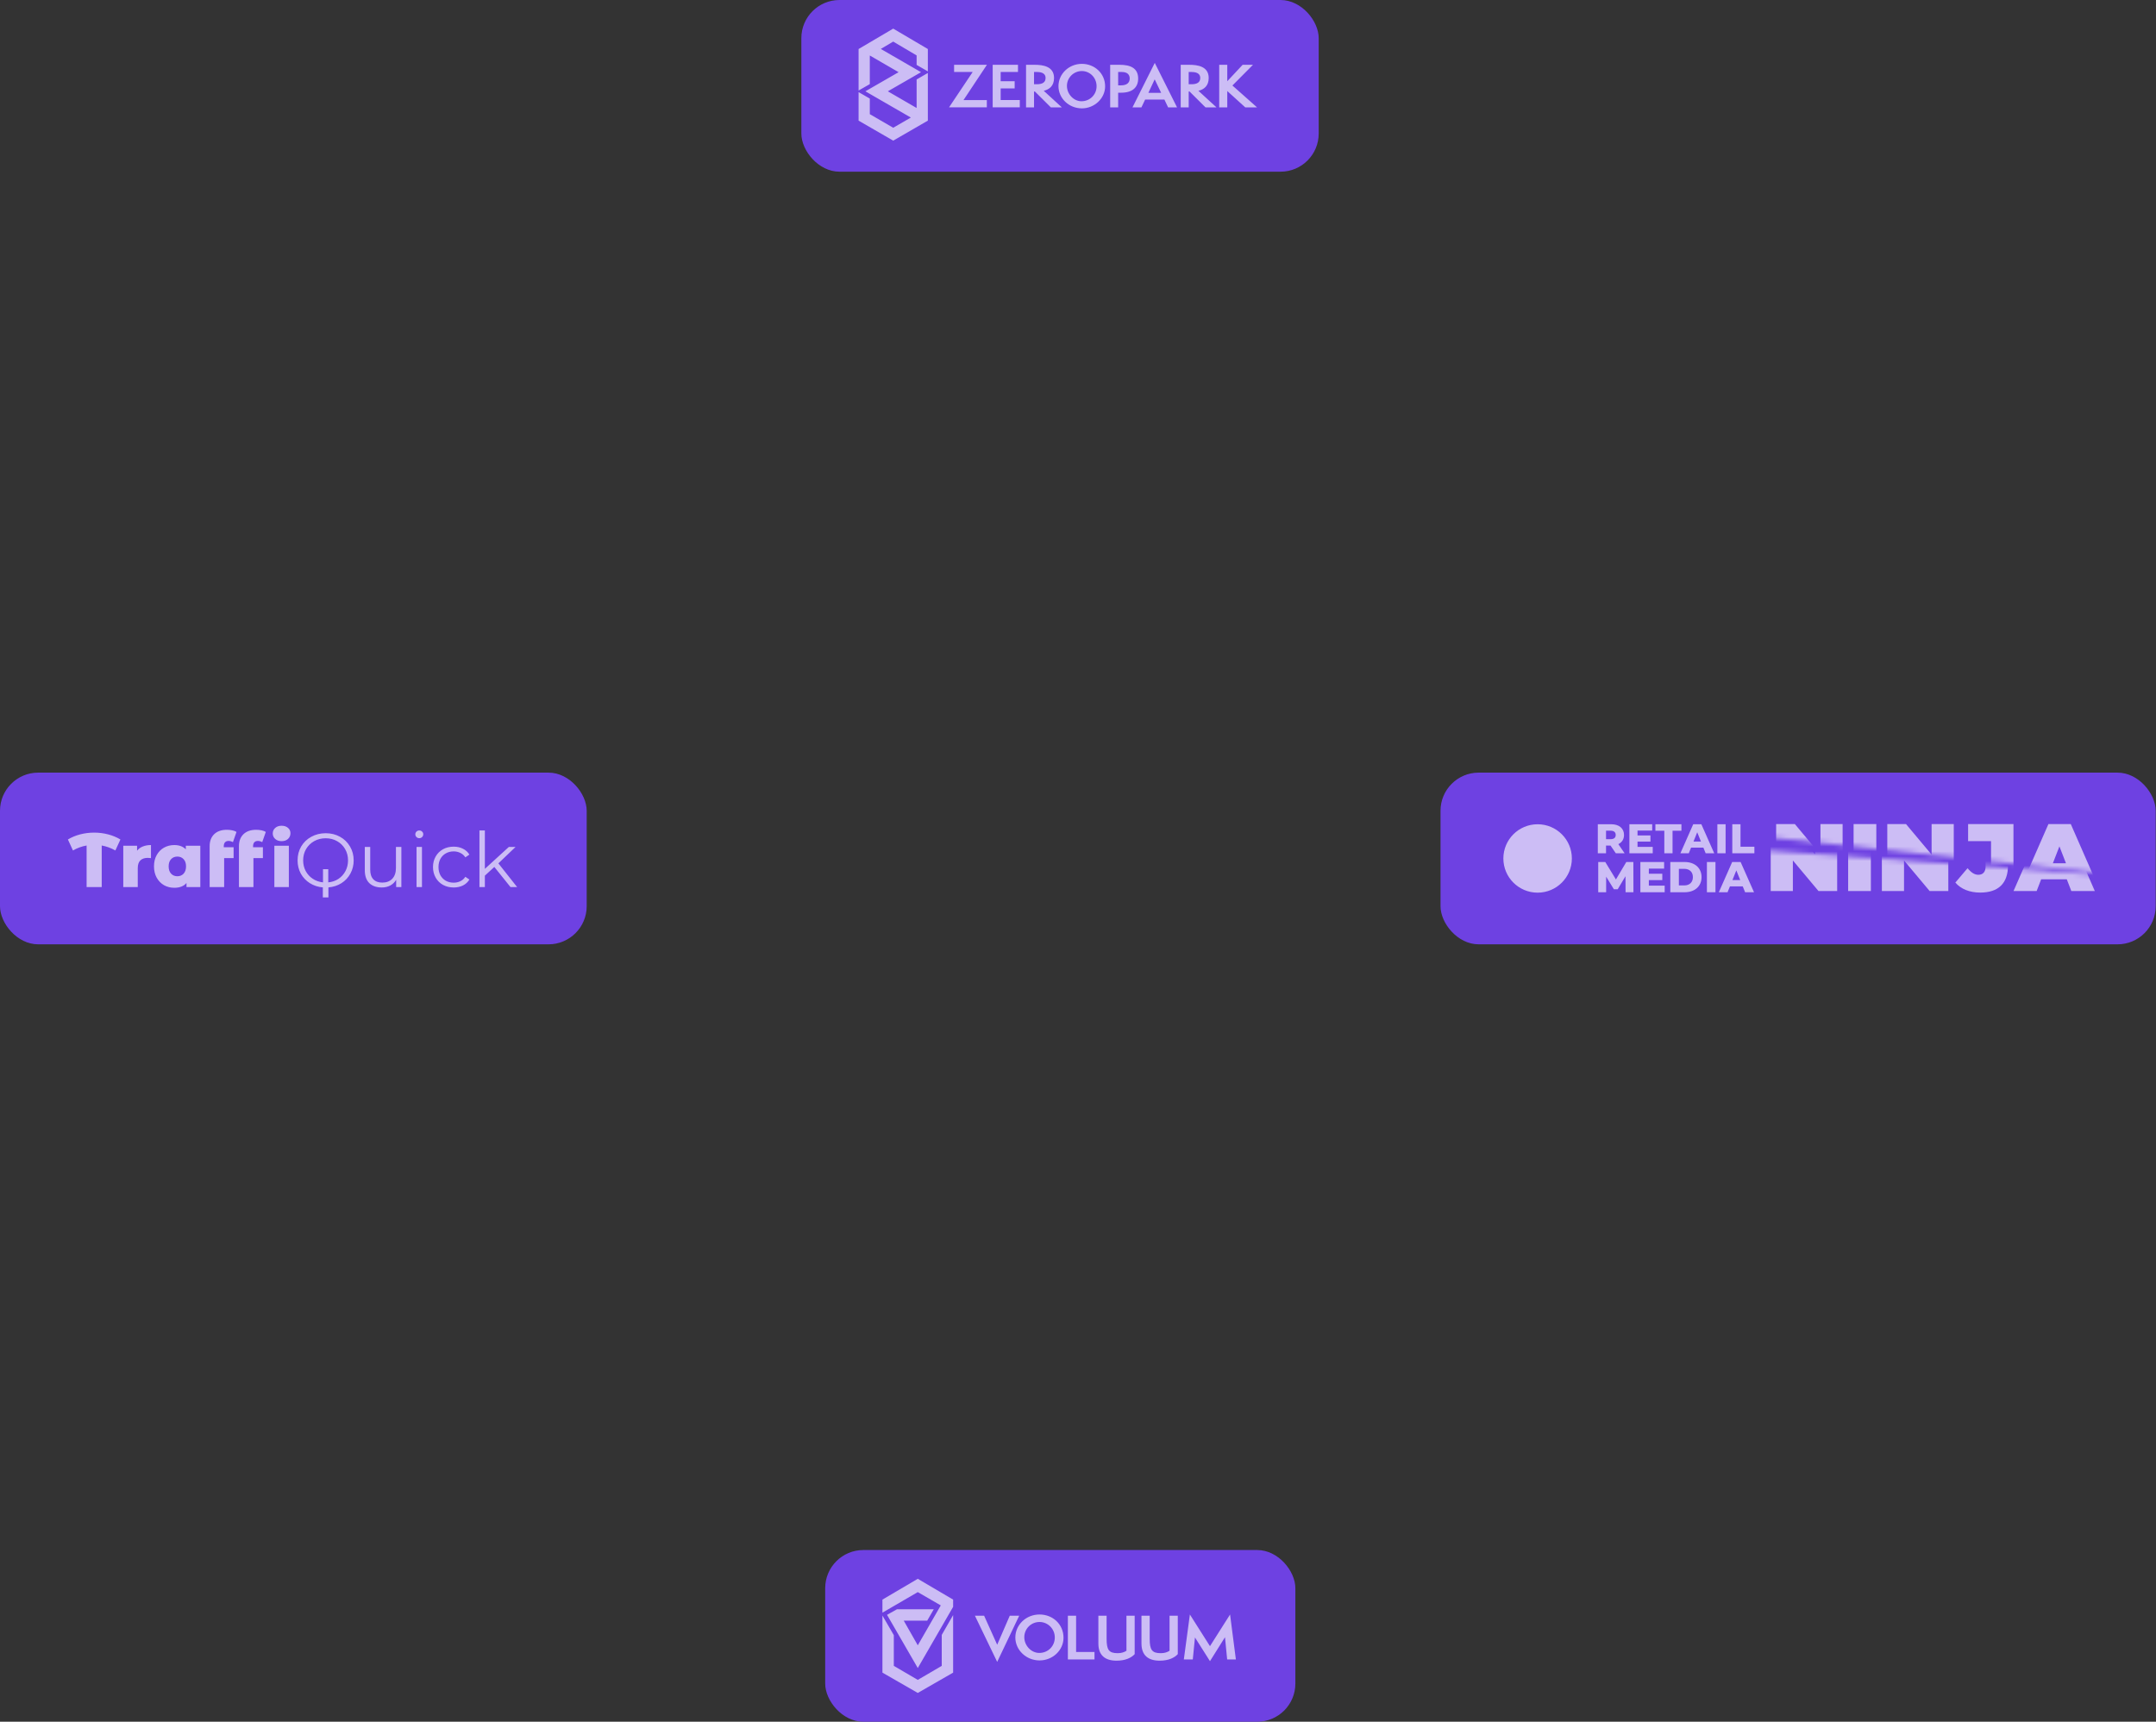 <svg xmlns="http://www.w3.org/2000/svg" fill="none" viewBox="0 0 452 361">
  <rect x="0" y="0" width="452" height="361" fill="#333333" stroke="none"/>
  <rect width="98.571" height="36" x="173" y="325" fill="#6E41E2" rx="8"/>
  <g fill="#fff" fill-opacity=".65" clip-path="url(#a)">
    <path d="M204.388 338.769h1.928l2.741 6.085 2.639-6.085h1.979l-4.618 9.685-4.669-9.685ZM217.939 348.149c-2.792 0-5.076-2.18-5.076-4.817 0-2.636 2.233-4.817 5.076-4.817 2.791 0 5.024 2.079 5.024 4.868 0 2.637-2.284 4.766-5.024 4.766Zm0-8.062c-1.777 0-3.198 1.42-3.198 3.195 0 1.724 1.421 3.295 3.147 3.295 1.827 0 3.248-1.419 3.248-3.245 0-1.825-1.472-3.245-3.197-3.245ZM223.877 347.947v-9.178h1.726v7.606h3.857v1.572h-5.583ZM236.159 338.769h1.725v8.062c-.71.761-1.928 1.369-3.806 1.369-2.436 0-3.807-1.166-3.807-3.6v-5.831h1.726v4.817c0 2.332.457 3.042 2.335 3.042.761 0 1.37-.203 1.827-.507v-7.352ZM245.193 338.769h1.726v8.062c-.711.761-1.929 1.369-3.807 1.369-2.436 0-3.806-1.166-3.806-3.6v-5.831h1.725v4.817c0 2.332.457 3.042 2.335 3.042.761 0 1.37-.203 1.827-.507v-7.352ZM257.272 347.946l-.457-4.664-3.146 5.019-3.147-4.969-.457 4.614h-1.877l1.268-9.431 4.213 6.643 4.212-6.643 1.218 9.431h-1.827ZM197.434 342.797v6.49l-5.024 2.941-5.025-2.941v-6.439L185 338.741v11.966l7.41 4.259 7.41-4.259v-12.068l-2.386 4.158Z"/>
    <path d="m192.41 331.034-7.41 4.36v2.738l7.41-4.31 4.821 2.789-4.821 8.366-2.944-5.171h4.923l1.371-2.384h-7.715l-2.081 1.167 6.446 11.155 7.41-12.829v-1.521l-7.41-4.36Z"/>
  </g>
  <rect width="149.935" height="36" x="302" y="162" fill="#6E41E2" rx="8"/>
  <mask id="b" width="126" height="16" x="314" y="172" maskUnits="userSpaceOnUse" style="mask-type:luminance">
    <path fill="#fff" d="M439.935 172H314v16h125.935v-16Z"/>
  </mask>
  <g mask="url(#b)">
    <path fill="#fff" fill-opacity=".65" d="M322.357 187.167c3.965 0 7.18-3.211 7.18-7.171 0-3.96-3.215-7.171-7.18-7.171-3.966 0-7.181 3.211-7.181 7.171 0 3.96 3.215 7.171 7.181 7.171ZM337.642 177.287h-.94v1.618h-1.725v-6.088h2.787c1.663 0 2.708.861 2.708 2.253 0 .895-.435 1.556-1.193 1.922l1.315 1.913h-1.846l-1.106-1.617v-.001Zm.018-3.113h-.958v1.782h.958c.714 0 1.071-.33 1.071-.887 0-.557-.357-.895-1.071-.895ZM346.491 177.574v1.331h-4.894v-6.088h4.781v1.331h-3.075v1.026h2.709v1.287h-2.709v1.113h3.188ZM348.921 174.182h-1.872v-1.365h5.46v1.365h-1.863v4.723h-1.725v-4.723ZM357.108 177.722h-2.578l-.479 1.183h-1.759l2.69-6.088h1.699l2.699 6.088h-1.794l-.479-1.183h.001Zm-.506-1.27-.783-1.948-.784 1.948h1.567ZM360.043 172.817h1.725v6.088h-1.725v-6.088ZM363.17 172.817h1.724v4.722h2.909v1.366h-4.633v-6.088ZM340.796 187.081l-.018-3.36-1.633 2.736h-.798l-1.623-2.645v3.269h-1.66v-6.34h1.479l2.231 3.659 2.176-3.659h1.479l.018 6.34h-1.651ZM348.996 185.695v1.386h-5.098v-6.341h4.98v1.386h-3.202v1.068h2.821v1.341h-2.821v1.16h3.32ZM350.176 180.741h3.002c2.104 0 3.547 1.223 3.547 3.17 0 1.947-1.443 3.17-3.547 3.17h-3.002v-6.341.001Zm2.929 4.909c1.08 0 1.805-.643 1.805-1.739s-.725-1.739-1.805-1.739h-1.133v3.479h1.133v-.001ZM357.849 180.741h1.796v6.34h-1.796v-6.34ZM365.36 185.849h-2.685l-.498 1.232h-1.833l2.803-6.34h1.769l2.811 6.34h-1.868l-.498-1.232h-.001Zm-.526-1.322-.817-2.029-.816 2.029h1.633Z"/>
    <mask id="c" width="82" height="20" x="367" y="164" maskUnits="userSpaceOnUse" style="mask-type:luminance">
      <path fill="#fff" d="m369.575 175.414 78.531 8.542-3.705-18.935-76.57-.923 1.744 11.316Z"/>
    </mask>
    <g fill="#fff" fill-opacity=".65" mask="url(#c)">
      <path d="M386.298 172.78v14.116h-3.918l-5.371-6.413v6.413h-4.644V172.78h3.917l5.371 6.412v-6.412h4.645ZM388.6 172.78h4.765v14.116H388.6V172.78ZM409.601 172.78v14.116h-3.918l-5.371-6.413v6.413h-4.645V172.78h3.918l5.371 6.412v-6.412h4.645ZM411.074 185.121l2.564-3.024c.747.927 1.454 1.391 2.242 1.391.99 0 1.535-.605 1.535-1.754v-5.364h-4.806v-3.589h9.51v8.671c0 3.871-2.039 5.767-5.836 5.767-2.201 0-4.038-.726-5.21-2.097h.001v-.001ZM434.437 184.436h-5.371l-.949 2.46h-4.847l6.179-14.116h4.685l6.179 14.116h-4.927l-.949-2.46Zm-1.312-3.428-1.373-3.549-1.373 3.549h2.746Z"/>
    </g>
    <mask id="d" width="83" height="19" x="363" y="178" maskUnits="userSpaceOnUse" style="mask-type:luminance">
      <path fill="#fff" d="m441.997 195.844-78.105.862 5.622-18.458 76.278 5.575-3.795 12.021Z"/>
    </mask>
    <g fill="#fff" fill-opacity=".65" mask="url(#d)">
      <path d="M385.159 172.709v14.116h-3.917l-5.371-6.412v6.412h-4.645v-14.116h3.917l5.372 6.413v-6.413h4.644ZM387.46 172.709h4.766v14.116h-4.766v-14.116ZM408.461 172.709v14.116h-3.917l-5.372-6.412v6.412h-4.644v-14.116h3.917l5.371 6.413v-6.413h4.645ZM409.935 185.05l2.564-3.024c.747.927 1.454 1.391 2.242 1.391.989 0 1.535-.605 1.535-1.754v-5.364h-4.807v-3.59h9.511v8.672c0 3.871-2.039 5.767-5.836 5.767-2.201 0-4.039-.726-5.21-2.097h.001v-.001ZM433.298 184.365h-5.371l-.949 2.46h-4.847l6.18-14.116h4.685l6.179 14.116h-4.927l-.949-2.46h-.001Zm-1.313-3.428-1.373-3.55-1.373 3.55h2.746Z"/>
    </g>
  </g>
  <rect width="108.462" height="36" x="168" fill="#6E41E2" rx="8"/>
  <path fill="#fff" fill-opacity=".65" d="m198.963 22.505 4.957-7.41h-3.896v-1.508h6.879l-4.906 7.393h4.89v1.525h-7.924ZM208.114 22.505v-8.918h5.304v1.508h-3.63v1.939h2.934v1.508h-2.934v2.437h4.011v1.525h-5.685ZM220.314 22.521l-3.349-3.332h-.182v3.332h-1.674v-8.935h1.84c1.724 0 4.028.348 4.028 2.752 0 1.691-.978 2.404-2.155 2.702l3.796 3.481h-2.304Zm-2.967-4.857c1.26 0 1.856-.431 1.856-1.326 0-.746-.53-1.243-1.807-1.243h-.613v2.569h.564Z"/>
  <path fill="#fff" fill-opacity=".65" d="M226.812 22.72c-2.719 0-4.907-2.105-4.907-4.658 0-2.569 2.188-4.675 4.907-4.675 2.685 0 4.873 2.022 4.873 4.708 0 2.536-2.237 4.625-4.873 4.625Zm0-7.824c-1.707 0-3.133 1.376-3.133 3.116 0 1.674 1.376 3.216 3.05 3.216 1.774 0 3.166-1.392 3.166-3.133 0-1.84-1.425-3.199-3.083-3.199ZM232.746 22.521v-8.935h1.989c2.238 0 3.879.68 3.879 2.884 0 1.79-1.127 2.967-3.564 2.967h-.63v3.083h-1.674Zm2.271-4.625c1.227 0 1.823-.547 1.823-1.442 0-.812-.513-1.359-1.641-1.359h-.779v2.801h.597ZM244.896 22.521l-.779-1.641h-4.044l-.779 1.641h-1.874l4.675-9.332 4.674 9.332h-1.873Zm-2.818-5.885-1.326 2.835h2.686l-1.36-2.835ZM252.737 22.521l-3.348-3.332h-.183v3.332h-1.674v-8.935h1.84c1.724 0 4.028.348 4.028 2.752 0 1.691-.978 2.404-2.155 2.702l3.796 3.481h-2.304Zm-2.967-4.857c1.26 0 1.857-.431 1.857-1.326 0-.746-.531-1.243-1.807-1.243h-.614v2.569h.564ZM261.075 22.521l-3.779-3.431v3.431h-1.691v-8.935h1.691v3.448l3.216-3.448h2.171l-4.31 4.343 5.172 4.592h-2.47ZM194.521 14.968v-4.691L187.26 6 180 10.277v8.703l2.354-1.343V11.636l6.034 3.498-6.962 4.011 9.531 5.503-3.697 2.138-4.906-2.851v-3.265L180 19.311v5.984l7.26 4.194 7.261-4.194v-9.995l-2.354 1.359v5.984l-6.034-3.498 6.962-4.011-8.437-4.873 2.602-1.542 4.907 2.901v1.989l2.354 1.359Z"/>
  <rect width="123" height="36" y="162" fill="#6E41E2" rx="8"/>
  <path fill="#fff" fill-opacity=".65" d="M24.189 178.32c-.939-.523-1.893-.869-2.864-1.04V186h-3.168v-8.72c-.992.171-1.947.517-2.864 1.04l-1.056-2.304c.779-.469 1.637-.827 2.576-1.072.949-.245 1.925-.368 2.928-.368 1.003 0 1.973.123 2.912.368.949.245 1.813.603 2.592 1.072l-1.056 2.304Zm4.55.048c.309-.395.709-.688 1.2-.88.501-.203 1.072-.304 1.712-.304v2.736c-.277-.032-.507-.048-.688-.048-.651 0-1.163.176-1.536.528-.363.352-.544.891-.544 1.616V186h-3.04v-8.672h2.896v1.04Zm13.256-1.04V186h-2.896v-.864c-.565.672-1.419 1.008-2.56 1.008-.789 0-1.509-.181-2.16-.544-.64-.373-1.152-.901-1.536-1.584-.373-.683-.56-1.472-.56-2.368 0-.896.187-1.68.56-2.352.384-.683.896-1.205 1.536-1.568.651-.363 1.371-.544 2.16-.544 1.024 0 1.829.299 2.416.896v-.752h3.04Zm-4.816 6.4c.533 0 .971-.181 1.312-.544.341-.373.512-.885.512-1.536 0-.64-.171-1.141-.512-1.504-.341-.363-.779-.544-1.312-.544-.533 0-.971.181-1.312.544-.341.363-.512.864-.512 1.504 0 .651.171 1.163.512 1.536.341.363.779.544 1.312.544Zm9.733-6.08h2.064v2.272h-1.984V186h-3.04v-8.576c0-1.056.315-1.893.944-2.512.64-.619 1.531-.928 2.672-.928.384 0 .757.037 1.12.112.363.075.661.187.896.336l-.752 2.144c-.299-.171-.603-.256-.912-.256-.32 0-.571.096-.752.288-.171.192-.256.475-.256.848v.192Zm6.141 0h2.064v2.272h-1.984V186h-3.04v-8.576c0-1.056.315-1.893.944-2.512.64-.619 1.531-.928 2.672-.928.384 0 .757.037 1.12.112.363.075.661.187.896.336l-.752 2.144c-.299-.171-.603-.256-.912-.256-.32 0-.571.096-.752.288-.171.192-.256.475-.256.848v.192Zm4.464-.32h3.04V186h-3.04v-8.672Zm1.52-.96c-.555 0-1.003-.155-1.344-.464-.341-.309-.512-.693-.512-1.152 0-.459.171-.843.512-1.152.341-.309.789-.464 1.344-.464.555 0 1.003.149 1.344.448.341.288.512.661.512 1.12 0 .48-.171.88-.512 1.2-.341.309-.789.464-1.344.464Zm15.11 4.032c0 1.013-.229 1.936-.688 2.768-.448.832-1.077 1.504-1.888 2.016-.8.501-1.707.795-2.72.88v2.096h-1.168v-2.096c-1.013-.085-1.925-.384-2.736-.896-.8-.512-1.429-1.179-1.888-2-.448-.832-.672-1.755-.672-2.768 0-1.077.251-2.048.752-2.912.512-.864 1.216-1.541 2.112-2.032.907-.501 1.915-.752 3.024-.752s2.107.245 2.992.736c.896.491 1.6 1.173 2.112 2.048.512.864.768 1.835.768 2.912Zm-5.328 4.608c.8-.075 1.515-.32 2.144-.736.629-.427 1.12-.976 1.472-1.648.352-.672.528-1.413.528-2.224 0-.875-.203-1.664-.608-2.368s-.965-1.259-1.68-1.664c-.715-.405-1.515-.608-2.4-.608s-1.691.203-2.416.608c-.715.405-1.28.96-1.696 1.664-.405.704-.608 1.493-.608 2.368 0 .811.176 1.552.528 2.224.363.672.859 1.216 1.488 1.632.629.416 1.344.667 2.144.752v-2.768h1.104v2.768Zm15.326-7.424V186h-1.088v-1.536c-.299.512-.709.912-1.232 1.2-.523.277-1.12.416-1.792.416-1.099 0-1.968-.304-2.608-.912-.629-.619-.944-1.52-.944-2.704v-4.88h1.136v4.768c0 .885.219 1.557.656 2.016.437.459 1.061.688 1.872.688.885 0 1.584-.267 2.096-.8.512-.544.768-1.296.768-2.256v-4.416h1.136Zm3.182 0h1.136V186h-1.136v-8.416Zm.576-1.84c-.235 0-.432-.08-.592-.24-.16-.16-.24-.352-.24-.576 0-.213.08-.4.24-.56.16-.16.357-.24.592-.24.235 0 .432.08.592.24.16.149.24.331.24.544 0 .235-.08.432-.24.592-.16.16-.357.24-.592.24Zm7.209 10.336c-.832 0-1.579-.181-2.24-.544-.651-.363-1.163-.869-1.536-1.52-.373-.661-.56-1.403-.56-2.224 0-.821.187-1.557.56-2.208.373-.651.885-1.157 1.536-1.52.661-.363 1.408-.544 2.24-.544.725 0 1.371.144 1.936.432.576.277 1.029.688 1.36 1.232l-.848.576c-.277-.416-.629-.725-1.056-.928-.427-.213-.891-.32-1.392-.32-.608 0-1.157.139-1.648.416-.48.267-.859.651-1.136 1.152-.267.501-.4 1.072-.4 1.712 0 .651.133 1.227.4 1.728.277.491.656.875 1.136 1.152.491.267 1.04.4 1.648.4.501 0 .965-.101 1.392-.304.427-.203.779-.512 1.056-.928l.848.576c-.331.544-.784.96-1.36 1.248-.576.277-1.221.416-1.936.416Zm8.523-4.304-1.984 1.824v2.4h-1.136v-11.872h1.136v8.048l5.024-4.592h1.408l-3.6 3.44 3.936 4.976h-1.392l-3.392-4.224Z"/>
  <defs>
    <clipPath id="a">
      <path fill="#fff" d="M185 331h74.571v24H185z"/>
    </clipPath>
  </defs>
</svg>